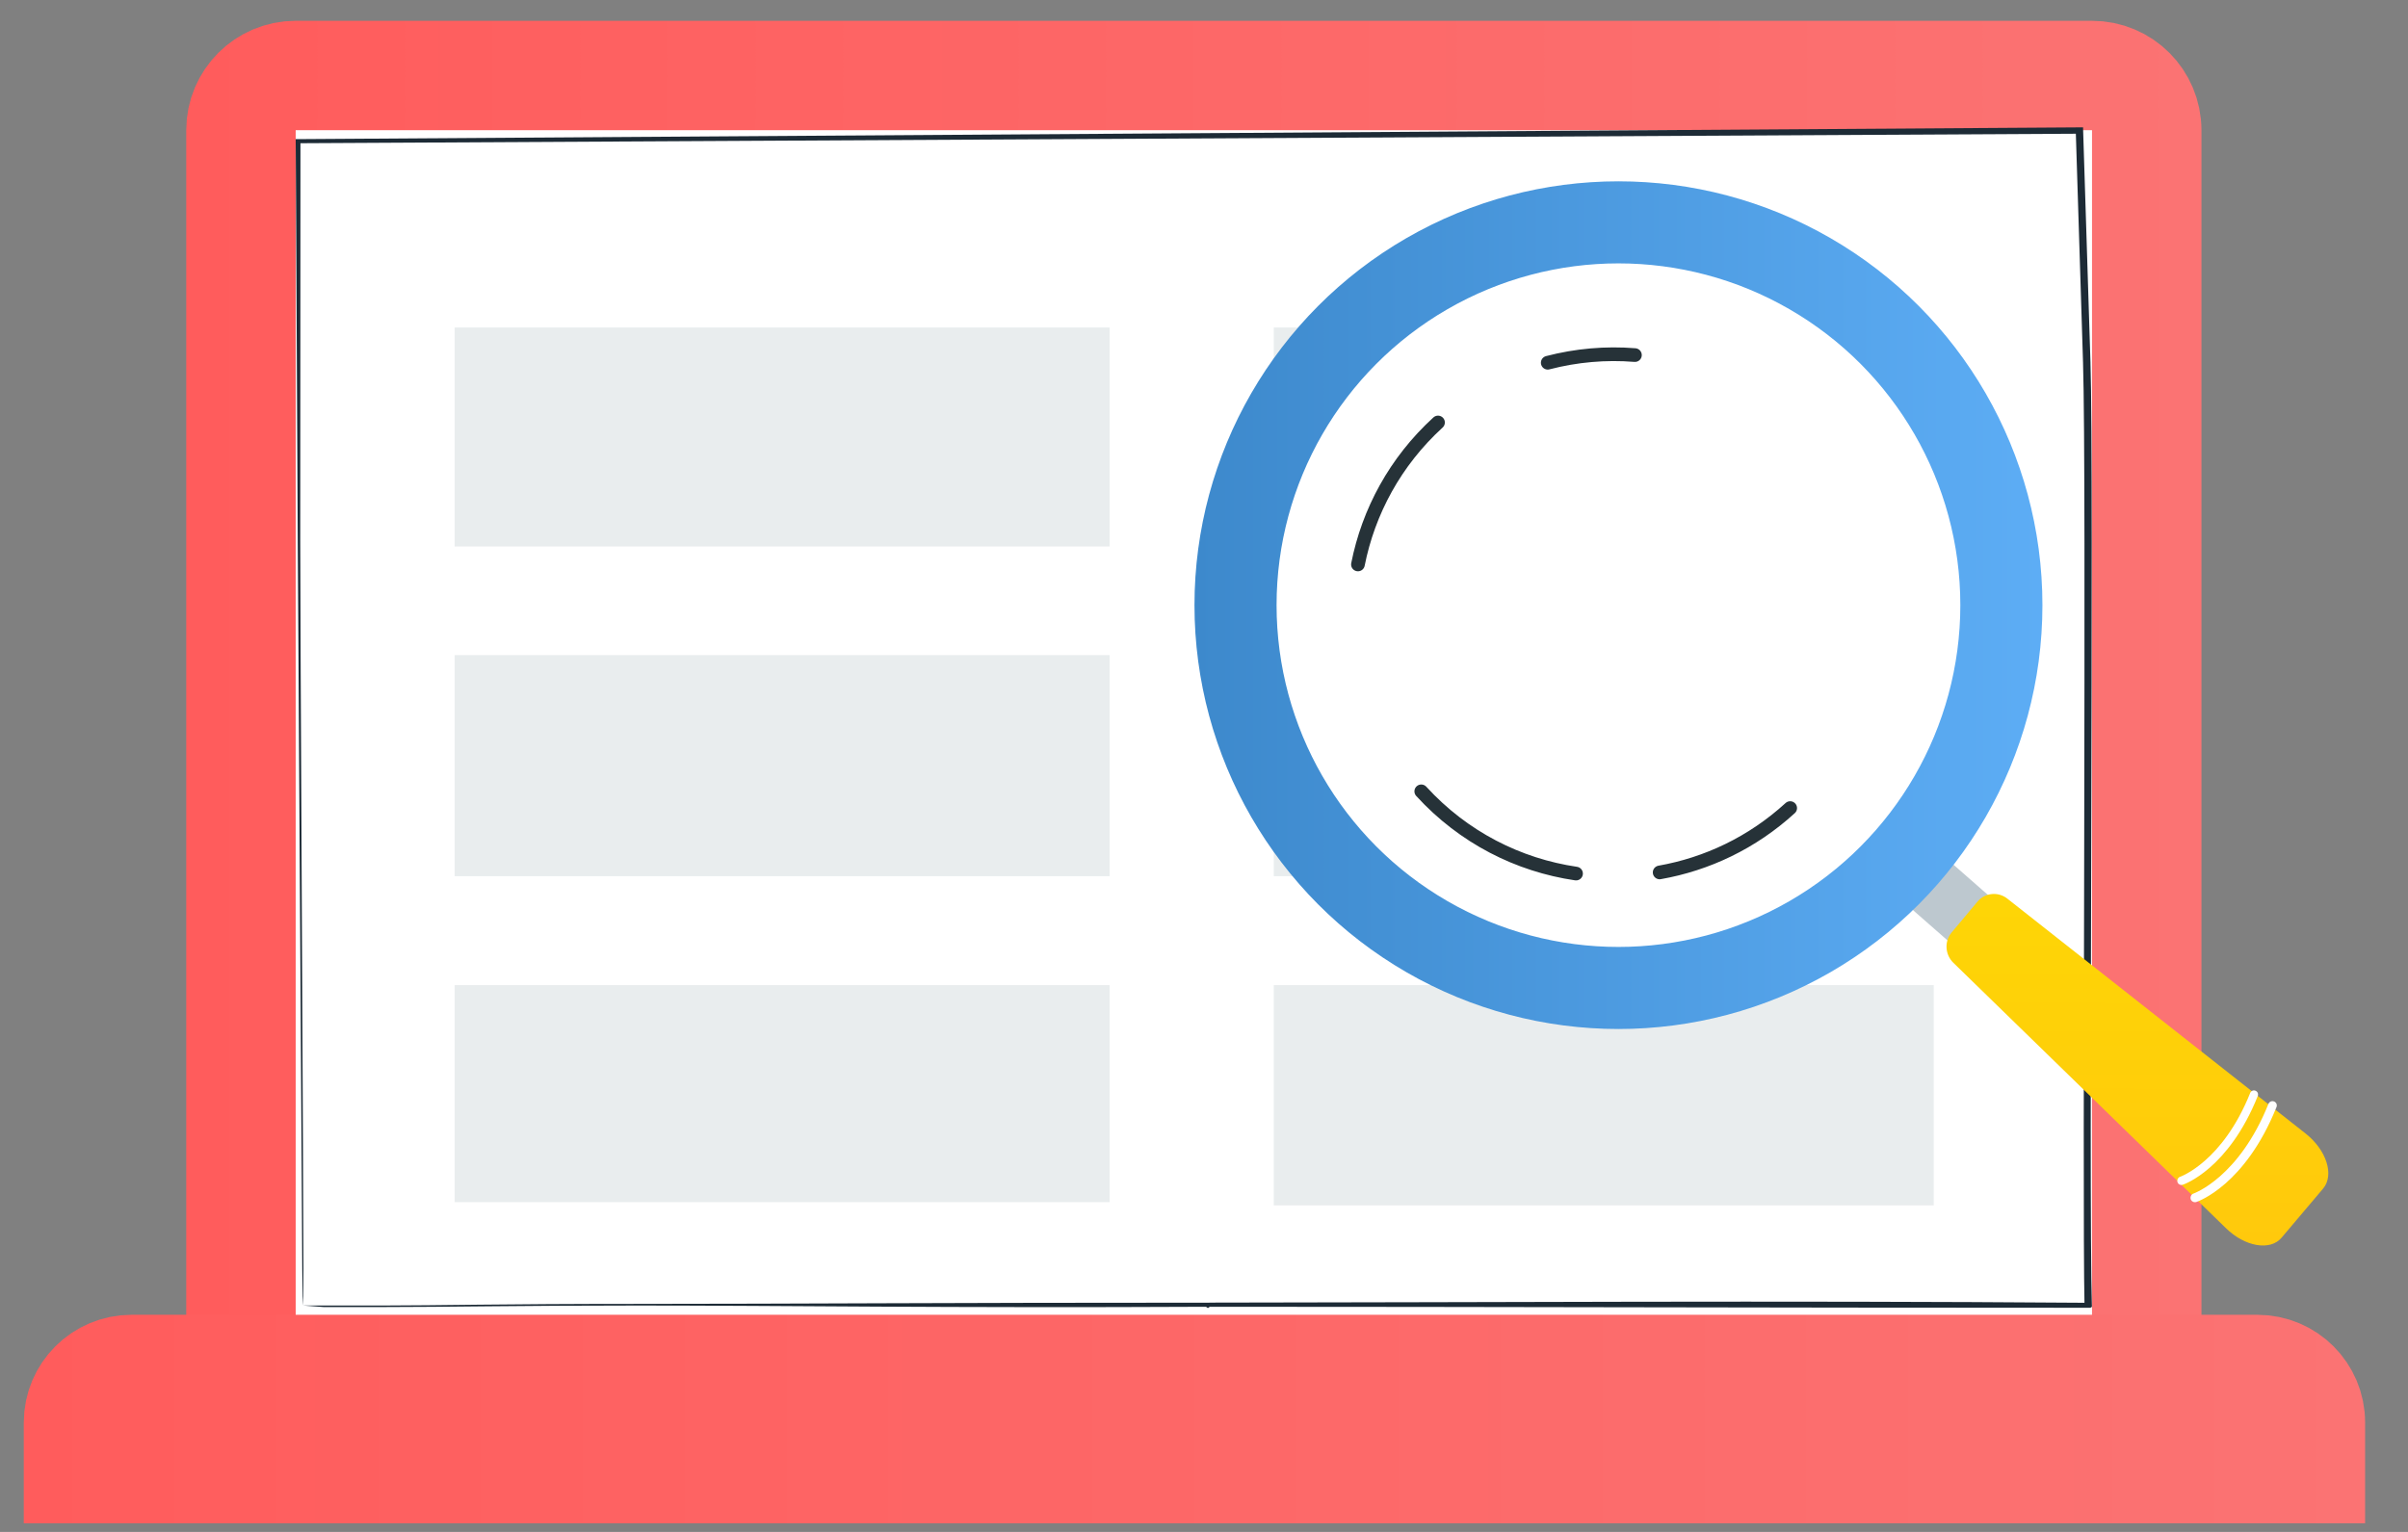 <?xml version="1.0" encoding="UTF-8"?> <svg xmlns="http://www.w3.org/2000/svg" width="44" height="28" viewBox="0 0 44 28" fill="none"><rect x="0" y="0" width="44" height="28" fill="#808080" stroke="none"/><path d="M4.403 2.38C4.403 1.828 4.851 1.38 5.403 1.38H38.226C38.779 1.38 39.226 1.828 39.226 2.38V25.078H4.403V2.38Z" fill="white" stroke="url(#paint0_linear_1276_852)" stroke-width="2"></path><path d="M1.403 26C1.403 25.448 1.851 25 2.403 25H41.248C41.801 25 42.248 25.448 42.248 26V26.873H1.403V26Z" stroke="url(#paint1_linear_1276_852)" stroke-width="1.937"></path><rect x="8.308" y="5.986" width="11.967" height="4.003" fill="#E9EDEE"></rect><rect x="8.308" y="11.974" width="11.967" height="4.041" fill="#E9EDEE"></rect><rect x="8.308" y="18.006" width="11.967" height="3.967" fill="#E9EDEE"></rect><rect x="23.275" y="5.986" width="12.059" height="4.003" fill="#E9EDEE"></rect><rect x="23.275" y="11.974" width="12.059" height="4.041" fill="#E9EDEE"></rect><rect x="23.275" y="18.006" width="12.059" height="4.026" fill="#E9EDEE"></rect><path d="M5.535 23.862L5.935 23.862C5.935 23.862 6.454 23.862 7.044 23.862C8.012 23.862 9.079 23.832 11.708 23.832C14.459 23.832 17.331 23.809 22.106 23.81L22.037 23.809C27.194 23.805 32.448 23.769 38.115 23.812L38.089 23.859C38.044 21.895 38.129 8.751 38.062 6.623C38.017 5.191 37.972 3.775 37.929 2.388L37.998 2.444C24.881 2.514 13.311 2.576 5.447 2.618L5.49 2.581C5.489 5.702 5.487 8.18 5.486 9.882C5.483 10.731 5.547 22.74 5.545 23.186C5.543 23.406 5.542 23.574 5.541 23.689C5.539 23.803 5.535 23.862 5.535 23.862C5.535 23.862 5.535 23.862 5.529 23.694C5.528 23.579 5.526 23.413 5.523 23.194C5.519 22.75 5.447 10.743 5.441 9.895C5.432 8.191 5.419 5.708 5.403 2.581L5.403 2.543L5.446 2.543C13.309 2.491 24.88 2.415 37.996 2.328L38.063 2.328L38.064 2.385C38.108 3.773 38.153 5.188 38.198 6.62C38.265 8.748 38.161 21.863 38.224 23.856L38.225 23.885L38.198 23.903C32.021 23.903 27.267 23.885 22.106 23.885L22.071 23.909L22.037 23.885C17.345 23.909 14.276 23.862 11.654 23.862C9.482 23.862 8.141 23.89 6.994 23.89L5.914 23.89L5.535 23.862Z" fill="#1D2B36"></path><ellipse cx="29.281" cy="11.09" rx="6.322" ry="6.405" fill="#FCFEFF" fill-opacity="0.58"></ellipse><path d="M37.516 17.403C37.633 17.503 37.646 17.681 37.546 17.8L37.187 18.226C37.089 18.341 36.915 18.356 36.801 18.254L34.298 16.059C34.181 15.959 34.168 15.781 34.266 15.664L34.625 15.238C34.727 15.119 34.899 15.106 35.014 15.207L37.516 17.403Z" fill="#BDC8CF"></path><path d="M42.132 20.721C42.508 21.02 42.657 21.472 42.451 21.722L41.691 22.621C41.484 22.869 41.019 22.787 40.675 22.45L35.694 17.599C35.539 17.45 35.526 17.206 35.659 17.046L36.138 16.474C36.272 16.318 36.513 16.292 36.68 16.426L42.132 20.721Z" fill="url(#paint2_linear_1276_852)"></path><circle cx="29.573" cy="11.061" r="6.997" fill="white" stroke="url(#paint3_linear_1276_852)" stroke-width="1.5"></circle><path d="M41.45 20.176C40.911 21.522 40.09 21.811 40.082 21.815C40.041 21.826 40.018 21.874 40.029 21.917C40.043 21.96 40.089 21.983 40.131 21.97C40.168 21.958 41.024 21.659 41.596 20.238C41.614 20.196 41.596 20.151 41.554 20.133C41.514 20.116 41.467 20.135 41.45 20.176Z" fill="white"></path><path d="M41.117 19.976C40.611 21.237 39.844 21.505 39.837 21.509C39.797 21.52 39.776 21.568 39.788 21.607C39.8 21.645 39.842 21.667 39.882 21.655C39.917 21.645 40.719 21.363 41.254 20.036C41.27 19.995 41.254 19.953 41.213 19.936C41.176 19.919 41.132 19.939 41.117 19.976Z" fill="white"></path><path d="M32.711 14.77C32.018 15.404 31.188 15.794 30.326 15.946M25.97 14.464C26.742 15.309 27.747 15.813 28.798 15.967M26.276 7.722C25.494 8.437 25.004 9.352 24.813 10.317M29.874 6.49C29.341 6.447 28.803 6.494 28.281 6.63" stroke="#263238" stroke-width="0.25" stroke-linecap="round" stroke-linejoin="round"></path><defs><linearGradient id="paint0_linear_1276_852" x1="3.403" y1="26.078" x2="40.226" y2="26.078" gradientUnits="userSpaceOnUse"><stop stop-color="#FF5C5C"></stop><stop offset="1" stop-color="#FB7373"></stop></linearGradient><linearGradient id="paint1_linear_1276_852" x1="0.403" y1="27.874" x2="43.248" y2="27.874" gradientUnits="userSpaceOnUse"><stop stop-color="#FF5C5C"></stop><stop offset="1" stop-color="#FB7373"></stop></linearGradient><linearGradient id="paint2_linear_1276_852" x1="39.056" y1="16.34" x2="39.041" y2="22.765" gradientUnits="userSpaceOnUse"><stop offset="0.026" stop-color="#FED506"></stop><stop offset="1" stop-color="#FFC90C"></stop></linearGradient><linearGradient id="paint3_linear_1276_852" x1="21.826" y1="7.975" x2="37.319" y2="7.975" gradientUnits="userSpaceOnUse"><stop stop-color="#3D89CC"></stop><stop offset="1" stop-color="#5DADF5"></stop></linearGradient></defs></svg> 
